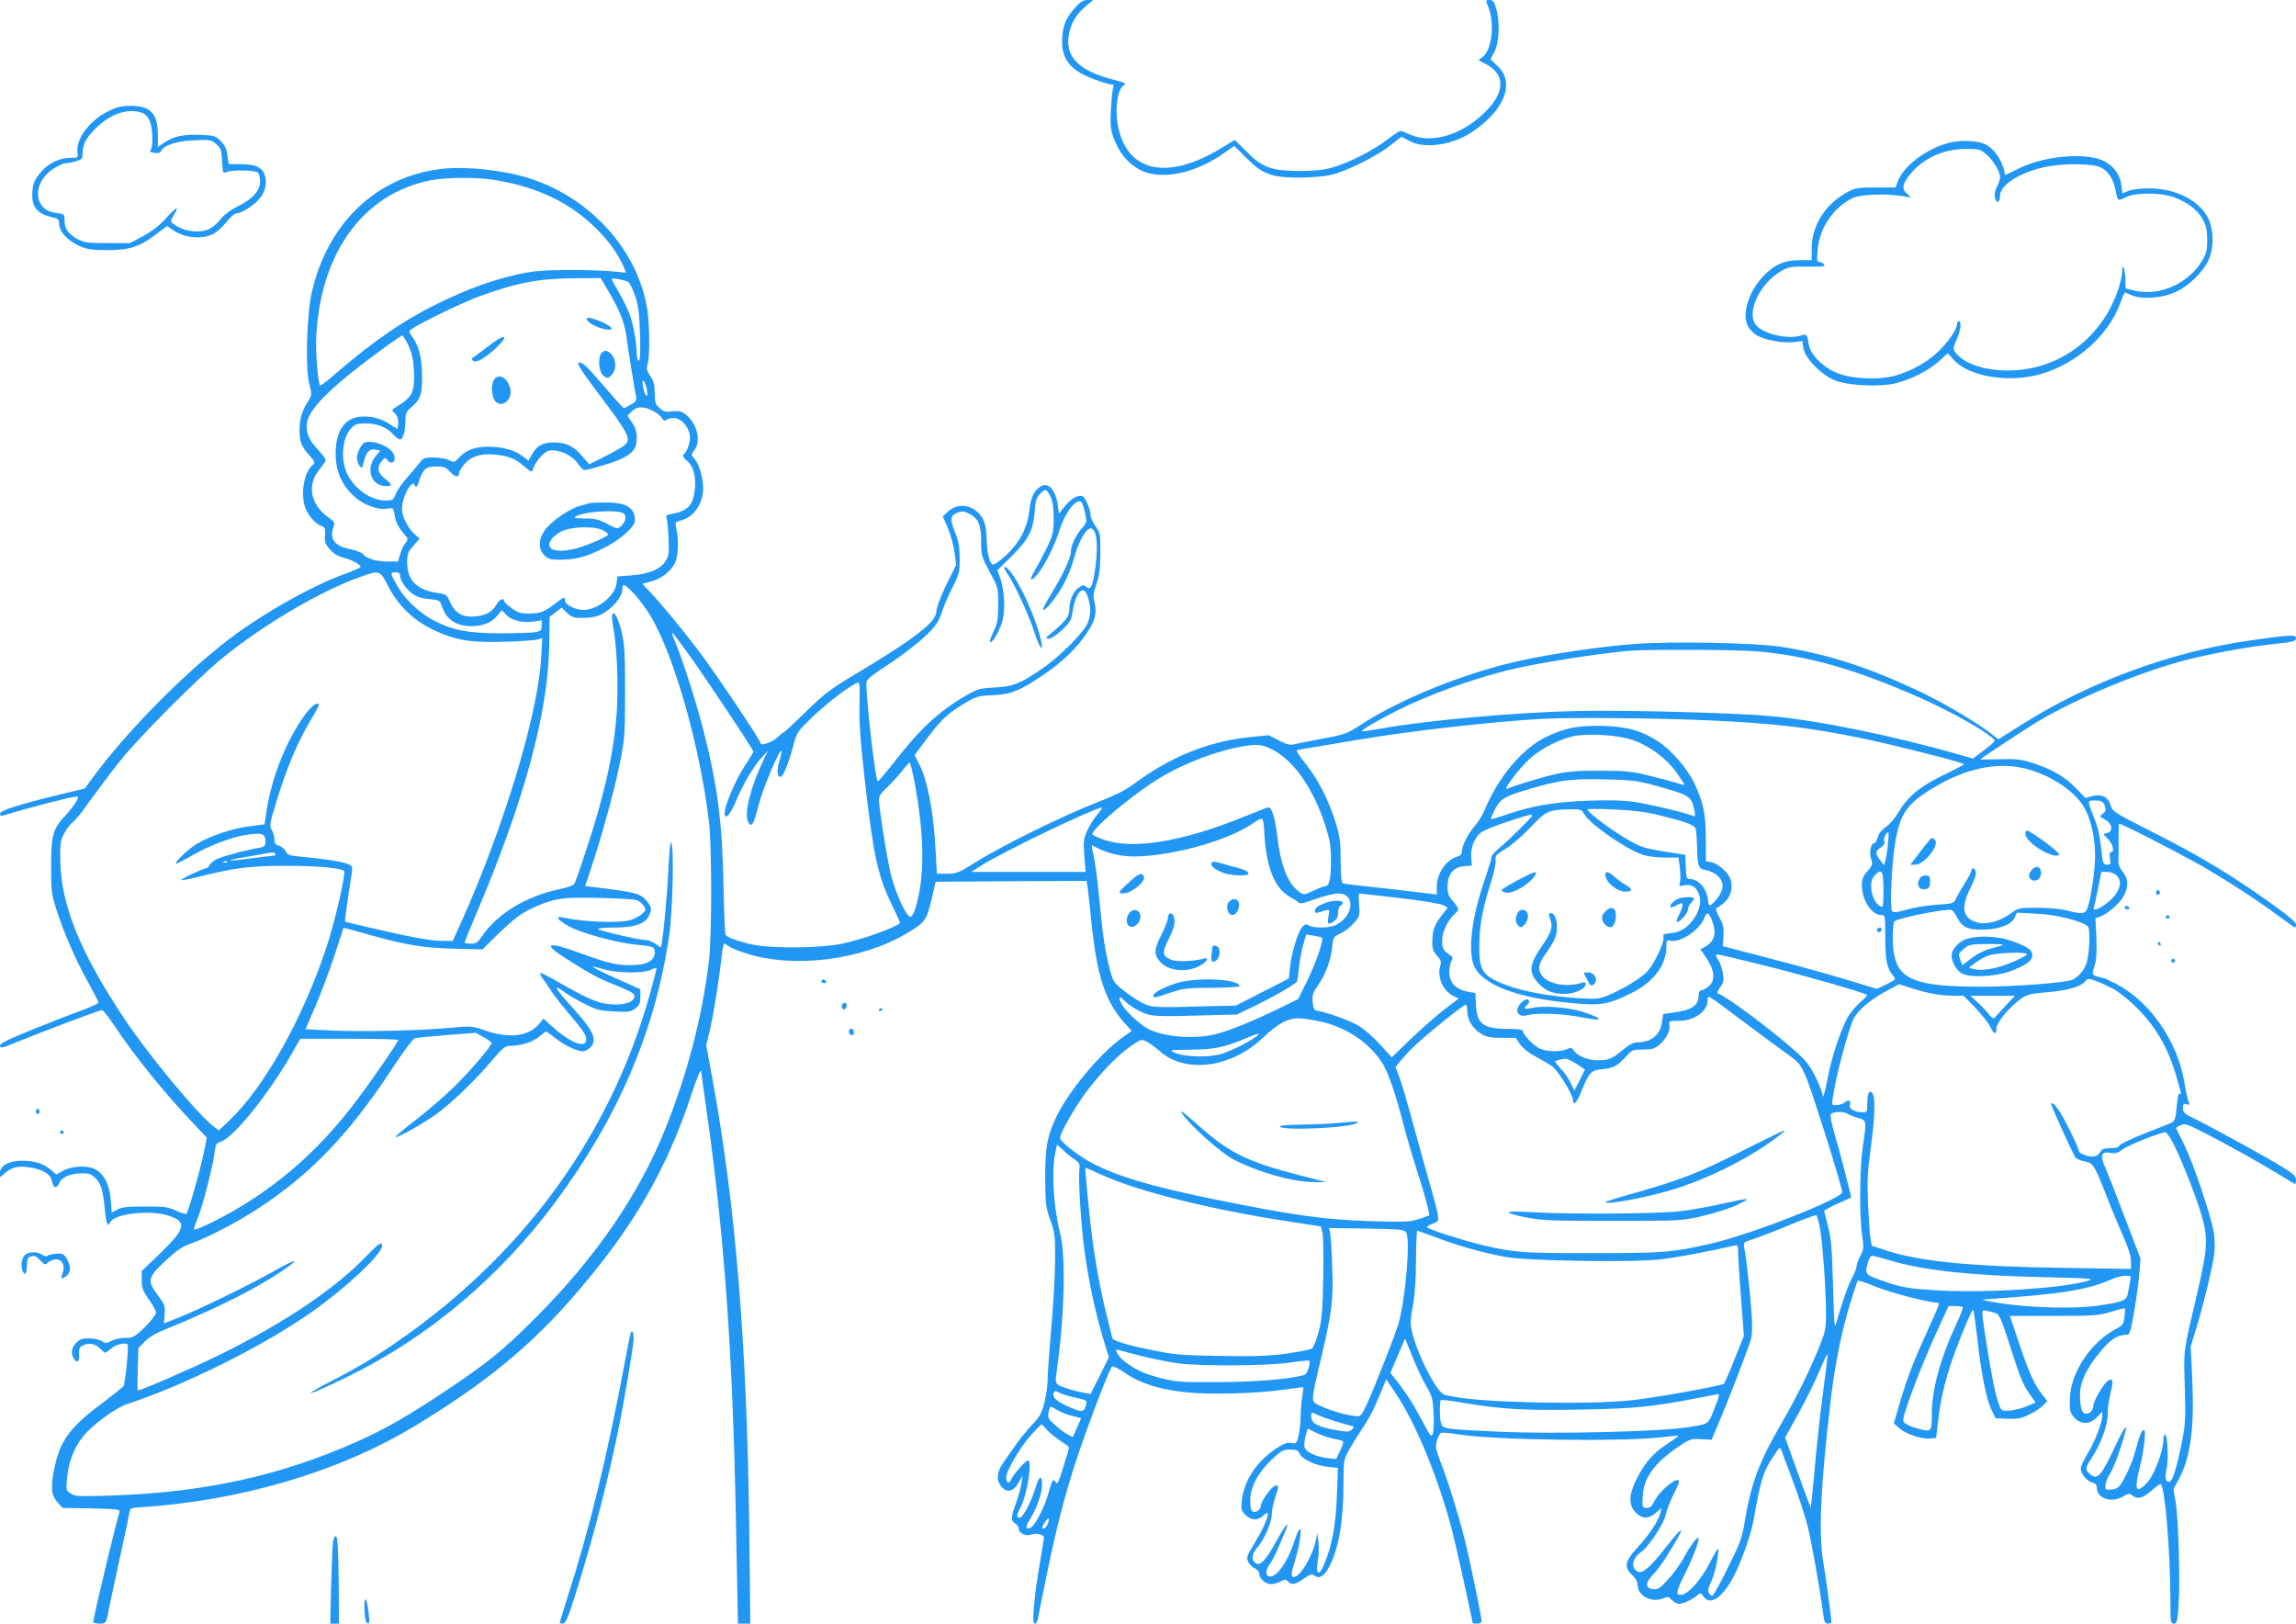 <?xml version="1.0" standalone="no"?>
<!DOCTYPE svg PUBLIC "-//W3C//DTD SVG 20010904//EN"
 "http://www.w3.org/TR/2001/REC-SVG-20010904/DTD/svg10.dtd">
<svg version="1.0" xmlns="http://www.w3.org/2000/svg"
 width="1280pt" height="905pt" viewBox="0 0 1280 905"
 preserveAspectRatio="xMidYMid meet">
<g transform="translate(0,905) scale(0.1,-0.1)"
fill="#2196f3" stroke="none">
<path d="M5997 9011 c-49 -54 -68 -94 -74 -156 -13 -124 35 -193 169 -244 44
-17 89 -31 100 -31 17 0 19 -4 13 -22 -4 -13 -9 -68 -12 -123 -4 -86 -2 -108
17 -158 30 -79 75 -134 138 -170 118 -66 313 -28 485 96 l48 34 67 -67 c90
-91 141 -110 295 -110 64 0 140 7 177 15 87 21 250 101 329 163 l64 50 45 -24
c86 -46 240 -23 351 52 181 122 238 273 140 366 l-40 38 23 42 c26 52 31 166
9 241 -11 39 -18 47 -37 47 -22 0 -23 -1 -8 -35 38 -92 22 -243 -30 -282 l-24
-18 47 -25 c97 -53 101 -144 10 -244 -129 -142 -312 -203 -438 -146 -24 11
-48 20 -55 20 -6 -1 -40 -23 -76 -51 -78 -60 -220 -131 -310 -155 -45 -12
-101 -17 -180 -17 -153 1 -202 19 -291 108 l-65 65 -83 -50 c-303 -182 -528
-125 -571 144 -14 87 1 184 31 207 21 15 19 16 -47 33 -201 50 -281 132 -254
259 13 63 40 107 93 152 l41 35 -31 0 c-23 0 -40 -10 -66 -39z"/>
<path d="M602 8429 c-104 -51 -181 -156 -170 -230 4 -28 4 -29 -41 -29 -60 -1
-118 -28 -159 -75 -42 -47 -52 -74 -52 -134 0 -72 33 -106 123 -125 22 -5 27
-12 27 -36 0 -41 48 -92 112 -121 44 -19 71 -23 153 -23 124 -1 182 18 271 85
l65 49 37 -25 c69 -46 174 -51 234 -11 15 10 43 37 63 62 20 24 43 44 51 44
26 0 88 37 122 73 38 39 52 87 40 134 -13 49 -48 67 -132 68 l-71 0 -7 49 c-5
36 -15 58 -38 80 -28 29 -36 31 -113 34 -94 4 -148 -7 -201 -43 l-36 -24 0 65
c0 122 -40 164 -153 164 -51 0 -76 -6 -125 -31z m193 -9 c15 -6 32 -24 40 -45
17 -40 20 -146 4 -162 -7 -7 -1 -12 21 -15 21 -3 34 0 37 9 13 32 86 57 184
61 90 4 97 3 124 -21 26 -22 30 -32 33 -96 4 -65 6 -70 22 -61 27 14 163 13
178 -2 7 -7 12 -29 12 -50 0 -51 -43 -99 -126 -139 -37 -18 -75 -46 -90 -66
-14 -19 -40 -43 -58 -54 -53 -33 -151 -22 -209 23 -18 13 -18 15 3 51 32 53
15 46 -46 -21 -35 -39 -78 -72 -126 -98 l-73 -39 -125 0 c-110 0 -130 3 -167
22 -53 29 -73 58 -73 104 0 36 -1 36 -47 42 -127 14 -137 166 -16 246 26 17
56 31 67 31 12 0 38 5 59 11 29 8 37 15 37 33 0 62 15 92 74 151 82 82 183
115 261 85z"/>
<path d="M10890 8259 c-123 -21 -269 -122 -306 -212 l-17 -42 -111 0 c-104 0
-114 -2 -164 -30 -118 -65 -192 -185 -192 -310 l0 -65 -67 0 c-84 0 -136 -23
-197 -83 -85 -86 -128 -216 -92 -284 8 -17 30 -40 48 -51 44 -27 147 -46 207
-39 l49 6 6 -41 c10 -58 109 -157 186 -182 79 -27 248 -33 330 -12 88 23 183
71 241 124 l48 43 31 -35 c85 -96 312 -133 491 -80 200 59 375 217 440 396 12
32 23 58 24 58 1 0 20 -7 41 -16 59 -25 173 -15 247 20 70 34 146 107 177 172
34 69 33 173 -1 240 -51 99 -181 164 -330 164 -46 0 -94 -6 -113 -14 l-34 -14
-6 49 c-9 68 -59 123 -129 144 -112 33 -314 9 -440 -53 l-78 -38 -6 25 c-14
62 -57 122 -103 146 -36 18 -117 25 -180 14z m185 -71 c39 -33 75 -95 75 -126
0 -11 -7 -33 -15 -48 -16 -31 -19 -53 -9 -78 9 -23 24 -9 24 23 0 57 101 125
237 157 100 25 277 25 326 0 42 -21 71 -67 82 -131 11 -56 12 -57 55 -35 55
28 198 28 271 0 75 -28 127 -67 157 -119 21 -37 26 -58 27 -115 0 -59 -4 -78
-27 -117 -76 -129 -239 -202 -377 -169 l-51 12 -1 46 c-1 61 -17 105 -18 49
-1 -21 -10 -66 -22 -100 -82 -245 -286 -416 -534 -447 -147 -18 -290 13 -357
77 -33 32 -34 38 -8 94 21 47 26 99 10 99 -5 0 -10 -8 -10 -18 0 -29 -52 -103
-113 -160 -66 -61 -175 -117 -262 -133 -98 -18 -230 -7 -303 26 -76 34 -139
100 -148 154 -10 61 -9 61 -50 49 -78 -21 -216 15 -249 66 -47 72 28 226 143
294 43 25 55 27 150 26 85 -1 100 1 91 12 -6 8 -18 14 -27 14 -12 0 -14 11 -9
66 9 120 88 238 195 290 41 21 184 26 277 11 l50 -8 -22 20 c-31 26 -29 52 10
102 72 94 188 148 314 149 78 0 84 -2 118 -32z"/>
<path d="M2465 8109 c-363 -41 -636 -298 -726 -685 -29 -126 -38 -423 -15
-512 16 -62 15 -63 -7 -100 -34 -53 -47 -98 -47 -158 0 -66 10 -93 55 -142 31
-35 33 -41 19 -53 -54 -45 -73 -183 -34 -258 20 -39 57 -76 88 -85 13 -5 16
-15 14 -50 -3 -37 1 -48 27 -78 21 -24 46 -39 77 -47 47 -12 94 -37 94 -51 0
-4 -39 -21 -87 -39 -169 -60 -418 -198 -609 -336 -260 -190 -602 -533 -801
-805 l-40 -55 -154 -37 c-224 -55 -319 -86 -319 -104 0 -11 6 -13 21 -9 109
35 379 105 404 105 14 0 14 -3 -2 -31 -10 -17 -35 -50 -57 -73 -71 -76 -81
-111 -81 -281 0 -137 2 -158 28 -240 41 -130 108 -284 177 -408 33 -60 60
-112 60 -116 0 -4 -46 -25 -103 -46 -56 -20 -180 -69 -274 -107 -133 -54 -173
-74 -173 -88 0 -15 14 -12 103 25 137 56 452 175 466 175 6 0 38 -42 72 -92
112 -168 278 -373 438 -541 l74 -78 -13 -67 c-17 -90 -89 -345 -100 -356 -5
-5 -29 2 -57 15 -43 21 -62 24 -173 24 -99 0 -132 -4 -156 -17 l-31 -17 -5 68
c-6 85 -38 148 -88 174 -44 23 -135 18 -183 -11 l-33 -19 -34 29 c-42 34 -87
48 -160 48 -70 0 -120 -28 -120 -66 l0 -26 30 25 c39 34 77 40 147 28 69 -13
106 -38 113 -76 7 -38 27 -43 40 -10 12 33 64 55 128 55 40 0 53 -5 76 -29 30
-31 41 -68 51 -179 7 -71 17 -96 28 -67 19 48 211 73 319 41 113 -33 106 -72
-38 -211 l-104 -100 0 -51 c0 -43 6 -59 40 -107 22 -30 40 -64 40 -74 0 -10
-28 -46 -62 -80 -59 -56 -66 -61 -108 -60 -25 0 -60 -7 -78 -17 -29 -15 -35
-15 -54 -1 -13 8 -43 15 -71 15 -38 0 -53 -5 -72 -25 -28 -27 -32 -62 -11 -91
19 -25 31 -11 27 31 -2 25 3 36 18 44 33 18 70 13 97 -14 14 -14 27 -25 31
-25 3 0 18 11 35 25 26 22 76 33 89 21 8 -9 -13 -221 -23 -233 -6 -7 -61 -51
-122 -97 -174 -130 -230 -206 -261 -351 -24 -112 -20 -159 14 -197 l29 -33
162 -3 c144 -3 160 -5 156 -20 -26 -88 -146 -589 -146 -612 0 -5 15 -10 34
-10 38 0 38 -1 56 95 6 33 34 159 60 280 27 121 50 231 52 245 3 22 9 25 43
27 569 35 1121 197 1545 453 390 235 651 449 897 735 326 377 512 699 653
1130 30 92 50 135 50 108 0 -6 13 -102 29 -214 97 -675 145 -1334 163 -2251
l12 -608 35 0 34 0 -6 538 c-13 1013 -75 1782 -203 2487 l-37 200 22 90 c19
82 50 273 66 418 3 31 9 57 13 57 4 0 16 -7 27 -16 11 -8 55 -26 98 -39 268
-85 646 -36 898 116 96 57 105 71 132 184 l23 100 421 3 421 2 6 -42 c3 -24
13 -110 21 -192 31 -298 76 -435 183 -557 l41 -45 -61 -44 c-122 -90 -293
-297 -360 -437 -51 -109 -62 -170 -61 -348 1 -137 4 -157 28 -225 26 -70 28
-85 27 -230 -1 -85 -10 -257 -22 -383 -11 -125 -20 -253 -20 -285 0 -32 -9
-88 -19 -126 -15 -56 -28 -78 -69 -120 -27 -28 -69 -80 -93 -115 -24 -35 -54
-78 -67 -96 -34 -48 -39 -94 -12 -128 32 -40 68 -34 98 18 l23 40 -7 -45 c-3
-25 -17 -74 -30 -109 -29 -77 -30 -97 -4 -113 11 -7 20 -21 20 -31 0 -25 44
-43 73 -30 22 10 67 -1 67 -17 0 -3 -11 -74 -25 -156 -31 -183 -43 -324 -27
-324 7 0 14 10 17 23 2 12 23 112 45 222 68 337 126 548 219 808 69 192 139
369 151 380 4 5 37 -12 74 -37 86 -59 194 -92 343 -107 137 -14 399 -6 548 16
54 8 100 13 101 12 1 -1 -2 -24 -6 -52 -5 -27 -9 -78 -9 -113 -1 -35 -6 -83
-12 -107 -10 -41 -13 -44 -40 -38 -21 4 -41 -3 -78 -27 -113 -72 -186 -181
-198 -294 -5 -49 -3 -57 20 -80 31 -31 70 -33 98 -5 11 11 23 18 26 15 9 -8
-22 -83 -60 -145 -59 -99 -60 -101 -48 -127 6 -13 22 -29 36 -36 14 -6 25 -19
25 -30 0 -26 36 -58 65 -58 15 0 39 7 54 15 26 13 30 13 41 0 19 -22 43 -18
89 16 33 23 46 28 56 19 29 -24 58 -7 87 50 53 105 78 255 78 469 0 121 1 126
31 180 18 31 49 81 69 111 46 69 65 105 106 204 l32 78 50 -74 c117 -173 246
-489 322 -787 18 -70 110 -487 110 -498 0 -2 11 -3 25 -3 14 0 25 6 25 13 0
24 -67 348 -94 454 -37 147 -92 323 -132 426 -31 81 -33 93 -23 128 7 21 17
40 24 43 7 2 52 -2 101 -10 208 -32 926 -41 1138 -14 44 5 81 9 82 7 2 -2 -25
-22 -61 -45 -79 -52 -126 -106 -171 -196 -45 -90 -46 -145 -5 -187 37 -36 70
-37 112 -2 l32 28 -7 -30 c-11 -44 -63 -121 -128 -192 -70 -75 -76 -109 -28
-153 20 -19 30 -38 30 -57 0 -58 79 -98 140 -73 28 12 33 11 51 -9 11 -11 29
-21 40 -21 23 0 75 25 102 48 16 14 19 14 33 -6 35 -51 96 -16 158 90 43 74
105 243 121 330 39 221 53 267 97 338 24 38 46 69 49 70 4 0 9 -8 12 -18 3 -9
30 -83 61 -164 31 -82 67 -192 81 -245 22 -84 69 -346 90 -506 5 -38 10 -47
26 -47 10 0 19 4 19 8 0 23 -32 259 -45 332 -28 157 -15 434 41 905 26 218 66
411 121 580 14 44 27 83 29 86 2 4 45 -10 96 -31 82 -34 296 -90 342 -90 9 0
16 -4 16 -8 0 -5 -36 -88 -80 -185 -73 -160 -106 -251 -155 -422 l-17 -59 33
-29 c39 -32 124 -60 171 -55 l32 3 12 105 c19 164 64 318 160 542 16 38 31 68
34 68 3 0 13 -71 23 -157 21 -195 51 -344 80 -403 l22 -45 67 -3 c57 -2 76 1
122 24 30 15 65 38 77 51 l23 23 -22 28 c-50 62 -78 124 -131 281 l-56 166
245 0 c228 0 250 2 319 23 40 13 75 21 77 19 2 -2 1 -24 -2 -48 -6 -41 -11
-48 -50 -68 -137 -73 -247 -237 -254 -377 -4 -75 0 -91 26 -118 38 -38 87 -36
125 5 l29 31 0 -26 c0 -37 -44 -148 -85 -214 -19 -32 -35 -67 -35 -78 0 -29
34 -70 65 -78 18 -5 25 -13 25 -31 0 -58 83 -84 147 -46 27 17 34 18 50 6 30
-24 58 -17 107 26 26 23 49 39 52 37 25 -26 53 -372 54 -660 0 -109 1 -118 19
-118 17 0 20 11 26 96 10 127 0 479 -15 577 l-13 78 32 58 c63 119 85 285 73
546 l-9 190 29 95 c42 135 96 360 103 427 4 32 2 86 -5 122 -17 95 -115 384
-163 480 -23 47 -43 88 -45 91 -1 4 9 12 24 18 23 11 36 7 127 -39 126 -64
326 -176 430 -240 43 -27 80 -49 83 -49 2 0 4 11 4 24 0 19 -15 34 -74 70 -85
53 -404 228 -495 272 -53 25 -61 33 -61 57 0 24 3 27 20 22 18 -6 19 -4 10 17
-5 13 -16 61 -23 108 -38 226 -190 446 -378 545 -37 19 -72 35 -77 35 -6 0
-22 4 -36 9 -24 10 -24 10 -9 58 11 35 13 77 10 156 l-5 108 33 13 c45 19 110
79 129 120 23 49 20 90 -9 125 -15 17 -25 41 -25 58 1 26 1 57 1 168 0 21 1
41 3 43 6 6 314 -152 457 -233 148 -85 311 -191 437 -284 45 -34 84 -61 87
-61 3 0 5 8 5 18 0 10 -44 49 -113 98 -244 176 -418 281 -712 429 -184 93
-200 104 -207 133 -13 48 -50 68 -101 55 l-41 -11 -56 58 c-61 63 -137 106
-248 140 -59 18 -90 21 -177 18 -58 -1 -105 -2 -105 -1 0 4 246 166 322 212
208 124 546 266 798 335 144 39 370 81 515 96 118 13 125 15 125 35 0 19 -45
16 -270 -17 -436 -64 -892 -233 -1267 -472 l-123 -77 -37 30 c-71 56 -248 162
-373 223 -300 145 -539 223 -810 264 -143 21 -590 30 -800 15 -178 -12 -473
-55 -656 -96 -305 -69 -660 -212 -881 -357 -73 -48 -86 -52 -208 -75 -71 -13
-143 -27 -160 -32 -23 -5 -42 -1 -86 22 l-56 29 -109 -11 c-232 -25 -438 -109
-646 -263 -49 -36 -107 -64 -210 -104 -175 -67 -527 -240 -667 -329 -96 -60
-107 -65 -161 -65 l-57 0 -7 128 c-11 215 -44 390 -92 484 l-25 49 66 89 c79
106 119 144 213 200 66 39 77 42 157 45 103 5 152 25 287 117 104 71 182 147
238 231 46 68 56 111 42 169 -9 35 -7 52 10 102 17 48 22 85 22 172 1 105 0
113 -26 150 -16 22 -28 50 -28 62 0 32 -29 100 -46 106 -24 9 -60 -11 -96 -54
l-35 -43 -6 48 c-12 87 -55 131 -98 102 -37 -26 -51 -57 -60 -130 -12 -101
-54 -181 -130 -252 -34 -31 -66 -54 -73 -52 -19 6 -35 69 -35 140 -1 37 -7 82
-15 100 -35 86 -134 115 -198 58 l-32 -29 28 -65 c15 -36 32 -96 37 -134 l10
-70 -56 -114 c-32 -66 -55 -128 -55 -147 0 -59 -118 -151 -465 -358 -128 -77
-164 -105 -263 -202 -63 -61 -117 -112 -120 -112 -3 0 -20 -13 -37 -29 -30
-29 -95 -51 -95 -33 0 16 -251 390 -342 510 -93 123 -201 254 -270 328 l-47
50 48 13 c57 14 112 57 135 105 17 37 21 128 7 188 -9 37 -8 38 28 48 69 18
121 94 121 177 0 57 -21 133 -45 161 -23 27 -23 28 -4 52 38 50 17 145 -44
196 -27 22 -38 25 -77 21 -38 -5 -50 -2 -72 18 -25 21 -28 31 -28 83 0 46 -5
67 -24 95 -21 31 -23 41 -15 69 12 43 11 204 -1 293 -48 331 -309 627 -653
739 -143 47 -354 70 -492 55z m278 -60 c245 -37 434 -126 583 -275 67 -66 123
-145 149 -207 l15 -37 -72 7 c-40 5 -152 8 -248 8 -145 -1 -193 -5 -278 -23
-148 -33 -286 -83 -447 -162 -203 -99 -372 -217 -599 -414 -31 -27 -59 -47
-61 -44 -14 13 -27 194 -21 288 28 460 266 781 636 855 81 16 249 18 343 4z
m648 -620 c65 -112 90 -175 101 -252 10 -77 45 -295 54 -337 4 -20 -1 -29 -28
-45 -18 -10 -36 -19 -40 -20 -3 0 -49 50 -100 110 -111 129 -131 148 -152 143
-12 -2 15 -45 100 -158 189 -251 199 -271 147 -308 -16 -11 -64 -38 -108 -60
l-80 -40 -38 44 c-50 58 -89 77 -157 78 -64 0 -98 -18 -125 -68 l-19 -34 -32
25 c-45 34 -114 53 -191 53 -75 0 -124 -18 -163 -60 -27 -29 -29 -29 -56 -15
-16 8 -55 15 -86 15 -51 0 -59 -3 -80 -31 -13 -17 -44 -54 -69 -82 -26 -29
-54 -69 -62 -89 -15 -35 -19 -38 -57 -38 -79 0 -168 60 -211 142 -42 81 -33
206 19 261 22 23 34 27 79 27 65 0 119 -21 155 -61 15 -16 32 -29 38 -29 16 0
30 46 30 101 0 44 4 54 30 76 54 45 65 77 63 183 -2 100 -17 159 -54 212 -21
29 -21 32 -5 43 40 30 279 146 367 179 213 79 342 104 541 105 l147 1 42 -71z
m110 50 c9 -4 26 -39 39 -76 19 -55 24 -95 28 -215 3 -104 1 -148 -7 -148 -6
0 -11 16 -11 36 0 60 -21 176 -42 228 -10 27 -37 80 -58 117 -22 37 -40 70
-40 74 0 7 69 -4 91 -16z m-1223 -356 c20 -46 27 -77 30 -148 4 -107 -10 -138
-83 -183 -44 -27 -44 -28 -25 -45 13 -11 20 -29 20 -52 0 -19 -2 -35 -5 -35
-2 0 -21 11 -41 25 -49 33 -108 48 -168 42 -93 -9 -142 -95 -134 -233 6 -86
41 -157 107 -215 50 -45 134 -74 181 -64 33 7 34 5 44 -56 4 -20 21 -53 40
-75 34 -39 34 -40 15 -63 -10 -12 -23 -40 -29 -62 l-11 -39 -60 0 c-62 0 -121
18 -135 42 -5 7 -36 19 -68 26 -92 18 -122 58 -96 126 8 23 5 28 -34 56 -92
66 -114 172 -53 252 18 24 36 49 41 56 5 9 -8 30 -38 62 -52 56 -66 85 -66
140 0 84 137 219 460 452 36 26 69 47 73 48 4 0 20 -26 35 -57z m1329 -249 c8
-52 -12 -33 -22 21 -5 29 -4 37 5 29 6 -6 13 -28 17 -50z m33 -114 c22 -11 44
-30 51 -41 8 -15 14 -18 22 -10 6 6 25 11 43 11 39 0 80 -43 90 -94 6 -34 -16
-99 -38 -112 -5 -4 5 -18 22 -33 37 -31 52 -88 43 -166 -9 -81 -41 -114 -126
-129 -31 -6 -37 -10 -31 -24 4 -9 9 -60 11 -112 4 -83 2 -99 -17 -128 -28 -45
-91 -71 -188 -79 l-80 -6 -5 -40 c-9 -69 -106 -146 -184 -147 -44 0 -103 29
-103 52 0 24 -3 23 -57 -18 -60 -46 -82 -54 -147 -54 -43 0 -61 6 -94 30 -23
17 -42 35 -42 40 0 21 -26 9 -42 -19 -23 -42 -59 -62 -120 -67 -68 -7 -111 18
-139 80 -17 40 -22 44 -65 50 -118 16 -174 70 -174 170 0 50 4 60 35 94 l34
39 -31 29 c-37 35 -68 98 -67 139 0 39 22 101 45 126 16 18 19 18 27 3 8 -14
12 -9 24 27 22 66 38 79 96 79 42 0 53 -4 78 -31 28 -30 49 -32 49 -4 0 8 14
30 31 50 38 43 93 59 171 51 72 -7 114 -24 160 -65 43 -37 44 -37 52 -8 3 12
21 39 39 60 27 29 42 37 68 37 51 -1 115 -34 141 -74 13 -20 29 -36 36 -36 22
0 149 38 196 58 72 32 96 62 96 119 0 36 -7 59 -26 87 l-26 38 23 24 c28 30
66 31 119 4z m2216 -477 c13 -28 18 -61 18 -123 0 -77 -4 -92 -36 -160 -20
-41 -51 -99 -68 -127 -17 -29 -27 -53 -22 -53 32 0 118 147 157 270 23 73 60
136 91 157 31 20 38 12 54 -61 10 -46 9 -50 -20 -82 -34 -40 -60 -95 -60 -130
0 -33 -46 -132 -109 -233 -28 -46 -49 -86 -45 -90 10 -10 78 75 116 147 20 37
46 103 58 147 21 83 65 160 90 160 39 0 46 -121 18 -272 -12 -62 -23 -74 -46
-51 -9 9 -18 7 -39 -8 -32 -24 -52 -72 -52 -125 -1 -37 -20 -61 -106 -133 -28
-24 -28 -25 -8 -26 12 0 43 20 73 48 45 42 52 53 60 104 16 104 58 151 81 91
23 -60 22 -117 -1 -164 -29 -56 -165 -190 -257 -251 -120 -81 -157 -95 -259
-100 -84 -5 -96 -8 -162 -47 -149 -87 -254 -184 -401 -374 -46 -59 -86 -105
-88 -103 -13 13 -63 446 -63 546 0 23 17 37 128 110 70 46 159 115 199 153 63
60 75 79 94 136 12 36 39 99 60 139 36 69 39 79 39 158 0 67 -5 97 -27 150
-29 74 -26 92 21 109 20 7 35 5 60 -9 51 -27 66 -62 66 -155 0 -77 2 -84 47
-168 47 -87 48 -89 48 -183 0 -82 -4 -103 -27 -152 -15 -32 -23 -58 -18 -58
15 0 47 53 65 108 21 63 16 180 -9 250 l-16 43 78 77 c95 93 123 148 130 249
4 58 9 78 28 98 31 33 38 32 60 -12z m-3692 -500 c56 -108 138 -188 246 -241
123 -60 215 -76 409 -69 86 3 167 8 180 13 l24 7 -6 -109 c-18 -315 -204 -932
-441 -1464 l-52 -115 -74 1 c-50 1 -150 19 -299 53 -124 28 -226 52 -227 54
-3 2 14 126 35 256 8 53 8 53 -23 66 -32 13 -136 29 -262 40 -63 6 -73 10 -82
31 -6 13 -23 26 -37 30 -20 5 -25 12 -25 35 0 17 -7 40 -15 53 -14 21 -12 33
25 155 63 206 124 347 208 484 19 31 32 60 29 63 -11 11 -46 -17 -79 -63 -102
-142 -183 -345 -212 -532 l-11 -76 -93 -12 c-93 -13 -209 -52 -287 -98 -41
-24 -122 -101 -114 -109 2 -2 42 18 89 45 104 60 233 108 320 118 74 10 90 2
90 -40 0 -25 -5 -29 -37 -35 -66 -11 -188 -43 -226 -59 -20 -8 -41 -24 -47
-35 -6 -11 -15 -20 -21 -20 -16 0 -143 -60 -137 -65 2 -3 39 4 81 14 205 53
305 66 507 65 172 0 301 -12 318 -29 12 -11 -52 -287 -98 -425 -130 -393 -346
-780 -539 -963 l-61 -58 -28 21 c-95 73 -376 414 -511 620 -239 363 -341 620
-345 865 -1 104 1 113 27 158 16 27 35 51 43 54 8 3 51 56 95 119 45 62 120
162 167 221 106 133 431 460 572 575 233 189 545 373 770 453 106 38 109 37
154 -52z m66 62 c0 -28 29 -73 65 -101 26 -20 52 -29 96 -33 60 -6 61 -7 74
-44 25 -72 79 -107 164 -107 64 0 109 18 143 58 l26 31 23 -25 c30 -32 90 -47
150 -39 l49 7 0 -30 c0 -26 -4 -30 -37 -36 -21 -3 -108 -6 -194 -6 -176 0
-263 16 -366 69 -76 38 -159 114 -200 182 -48 81 -50 89 -19 89 17 0 26 -5 26
-15z m1307 -107 c27 -29 68 -85 91 -123 131 -222 272 -717 324 -1140 17 -144
17 -642 0 -785 -39 -316 -120 -625 -244 -935 -147 -364 -385 -712 -718 -1046
-184 -185 -266 -251 -503 -410 -215 -143 -333 -211 -493 -283 -427 -191 -853
-285 -1371 -302 -183 -6 -204 -5 -229 11 -26 17 -26 19 -20 86 8 89 38 167 87
230 52 65 184 163 251 184 317 104 752 320 1020 508 197 138 398 326 398 373
0 26 -18 15 -87 -57 -174 -182 -458 -373 -813 -548 -150 -74 -441 -201 -462
-201 -2 0 -2 53 0 117 l3 118 36 37 c24 25 63 48 117 69 134 53 344 149 460
212 123 66 256 153 256 167 0 5 -48 -18 -107 -52 -131 -75 -417 -214 -534
-261 l-85 -34 4 51 c3 47 0 55 -37 105 -62 82 -58 100 39 191 64 60 93 80 146
99 94 34 252 116 369 192 295 192 510 416 747 776 70 107 121 174 133 177 11
2 91 10 179 17 l159 12 43 -24 c24 -13 44 -28 44 -33 0 -17 -114 -151 -206
-242 -51 -50 -147 -133 -213 -184 -66 -51 -119 -95 -116 -98 7 -7 154 75 225
126 83 59 223 194 312 300 57 68 74 82 98 82 60 0 132 22 165 51 18 16 36 29
40 29 3 0 26 -16 49 -35 48 -39 120 -74 154 -75 12 0 31 9 42 20 42 42 21 91
-91 215 -111 123 -124 149 -44 89 17 -12 64 -39 105 -60 67 -34 85 -38 165
-42 81 -4 93 -2 118 18 22 17 27 30 27 64 l0 42 -130 58 c-72 32 -132 62 -135
66 -3 4 23 -1 56 -11 77 -24 226 -26 269 -4 17 9 30 12 30 7 0 -5 -15 -64 -34
-133 -232 -841 -768 -1545 -1551 -2040 -55 -34 -161 -94 -235 -131 -74 -38
-121 -66 -105 -63 17 4 111 46 210 95 443 217 839 550 1150 968 349 469 558
956 635 1484 21 140 29 511 11 522 -5 3 -11 -67 -15 -157 -6 -140 -33 -415
-42 -426 -2 -2 -15 6 -30 18 -15 11 -38 21 -52 21 -36 0 -255 50 -267 61 -5 5
30 9 90 9 112 0 173 21 193 66 17 35 15 47 -10 79 -35 45 -61 52 -305 81 l-41
5 29 87 c57 167 129 426 161 581 31 151 32 164 33 411 0 211 -3 268 -18 331
-30 128 -71 155 -48 31 20 -104 29 -309 20 -460 -13 -219 -66 -464 -170 -777
-32 -99 -63 -186 -68 -193 -4 -7 -41 -20 -81 -28 -186 -39 -345 -135 -432
-261 -25 -37 -34 -43 -63 -43 -19 0 -35 3 -35 6 0 4 29 75 64 158 267 627 402
1120 408 1500 l2 158 34 26 33 25 30 -29 c27 -26 37 -29 92 -28 39 0 75 7 97
18 67 35 120 99 120 146 0 31 13 25 67 -32z m292 -321 c86 -117 371 -545 371
-556 0 -4 -23 -43 -51 -85 -47 -71 -109 -216 -109 -258 0 -42 30 -12 60 60 41
98 98 196 144 247 l37 40 -24 -50 c-73 -152 -110 -302 -86 -347 18 -34 31 -14
56 87 21 88 119 322 130 311 2 -2 -3 -28 -12 -58 -15 -54 -13 -88 7 -88 13 0
43 71 69 168 22 83 23 83 114 171 81 77 203 169 246 186 12 4 13 -16 11 -122
-3 -95 4 -198 27 -403 50 -437 73 -547 151 -709 28 -57 49 -105 48 -106 -34
-29 -213 -92 -327 -116 -120 -24 -385 -27 -496 -4 -80 17 -140 39 -150 55 -4
6 -8 117 -11 248 -6 370 -32 573 -110 882 -42 164 -112 385 -163 510 -27 65
-24 63 68 -63z m5971 2 c288 -26 543 -99 910 -261 187 -83 410 -212 410 -238
0 -4 -27 -28 -61 -53 l-60 -45 -67 19 c-371 107 -801 195 -1067 218 -207 18
-806 34 -1073 28 -334 -7 -848 -53 -1091 -98 -58 -10 -106 -17 -108 -15 -6 6
98 67 195 115 174 87 404 171 617 225 151 38 511 95 685 109 109 8 605 6 710
-4z m-280 -384 c374 -17 561 -39 860 -100 182 -38 570 -136 569 -145 0 -3 -53
-31 -118 -62 -132 -65 -199 -121 -249 -209 -17 -29 -48 -65 -69 -79 -23 -16
-40 -37 -45 -58 -5 -17 -13 -32 -19 -32 -19 0 -30 -51 -18 -87 10 -31 8 -36
-20 -69 -25 -28 -31 -44 -31 -80 0 -81 54 -164 106 -164 24 0 24 0 24 -125 0
-128 10 -177 47 -217 14 -16 11 -19 -39 -44 l-54 -26 -173 52 c-95 29 -288 83
-430 119 l-256 67 3 57 c3 47 -1 65 -23 104 -16 29 -22 49 -15 51 6 2 24 15
40 29 37 30 52 81 39 128 -11 39 -67 90 -110 99 l-29 6 0 123 c0 141 -14 206
-66 315 -40 82 -129 184 -204 232 -92 59 -179 82 -315 84 -138 1 -197 -11
-304 -61 -131 -62 -266 -221 -342 -403 -12 -30 -38 -72 -57 -94 -38 -42 -71
-109 -72 -142 0 -14 -8 -24 -23 -28 -63 -15 -117 -94 -117 -169 l0 -43 -100
12 c-55 7 -168 20 -252 29 -84 9 -160 18 -168 20 -12 4 -15 27 -16 127 0 105
-4 136 -28 213 -36 119 -97 239 -162 321 -48 60 -62 84 -50 84 2 0 149 25 327
55 294 50 761 103 1034 118 173 9 620 5 925 -8z m-418 -110 c92 -31 187 -101
243 -179 25 -35 45 -66 45 -69 0 -4 -17 0 -37 7 -21 7 -90 26 -153 41 -101 25
-135 29 -275 29 -120 1 -181 -4 -245 -17 -70 -15 -223 -61 -279 -84 -25 -10
67 113 124 165 71 65 184 120 267 132 95 12 233 1 310 -25z m-2017 -49 c122
-56 237 -219 304 -429 26 -82 31 -113 31 -198 0 -99 -9 -139 -33 -139 -7 0
-36 -11 -65 -25 -52 -24 -54 -24 -78 -7 -65 46 -105 149 -124 317 -11 93 -30
155 -48 155 -5 0 -64 -23 -133 -51 -344 -140 -620 -186 -781 -131 -38 13 -68
28 -68 32 0 33 217 215 365 307 138 86 323 157 474 183 78 13 104 11 156 -14z
m-1986 -188 c57 -311 57 -539 0 -715 -6 -18 -17 -33 -24 -33 -25 0 -94 158
-115 265 -24 117 -60 348 -60 387 0 20 13 40 48 72 26 25 63 65 82 90 19 25
38 45 41 46 4 0 16 -51 28 -112z m6196 77 c144 -37 283 -132 331 -228 33 -64
54 -163 54 -258 0 -76 -21 -225 -41 -286 -12 -38 -28 -41 -116 -18 -33 9 -101
15 -163 15 -105 0 -107 0 -155 -35 -63 -44 -138 -62 -188 -45 -76 24 -86 83
-32 191 23 44 34 78 30 90 -7 22 -25 26 -25 6 0 -8 -17 -40 -38 -73 -20 -32
-42 -71 -49 -85 -11 -25 -16 -26 -105 -32 -51 -3 -126 -15 -167 -27 -60 -17
-76 -18 -83 -8 -13 18 -2 265 17 378 27 164 66 221 214 309 182 110 359 146
516 106z m-2070 -93 c199 -55 205 -59 222 -143 5 -29 4 -32 -13 -25 -42 17
-244 65 -323 76 -56 9 -142 11 -255 7 -187 -7 -311 -27 -456 -77 -46 -16 -86
-27 -88 -26 -2 2 8 27 23 56 29 58 55 73 205 116 156 46 223 54 405 50 152 -4
182 -7 280 -34z m2509 -114 c8 -23 6 -31 -10 -42 -10 -8 -17 -16 -14 -18 3 -2
17 -12 33 -21 34 -22 37 -62 5 -70 l-22 -6 27 -29 c27 -28 37 -72 16 -72 -8 0
-10 -12 -6 -35 5 -31 3 -35 -17 -35 -21 0 -23 6 -33 99 -8 69 -20 120 -42 171
-17 40 -28 77 -25 82 3 5 22 8 42 6 30 -2 38 -8 46 -30z m-5614 -45 c-18 -20
-44 -61 -58 -91 -22 -49 -23 -61 -17 -143 l7 -89 -318 0 -319 0 55 35 c120 77
625 319 674 324 4 1 -7 -16 -24 -36z m3130 -7 c164 -41 197 -54 204 -79 3 -12
6 -56 7 -97 2 -109 7 -124 53 -131 21 -3 49 -18 64 -32 35 -35 33 -77 -4 -124
-39 -48 -49 -50 -52 -12 -5 63 -51 119 -99 119 -20 0 -22 5 -25 67 l-3 68 -50
8 c-151 23 -182 30 -229 54 -93 47 -266 172 -266 192 0 3 66 3 147 -1 108 -5
176 -13 253 -32z m-417 5 c34 -57 226 -191 326 -226 25 -8 77 -15 121 -15 l78
0 7 -59 c4 -33 4 -69 0 -81 -6 -20 -4 -21 23 -15 39 8 66 -6 82 -45 17 -40 8
-89 -26 -139 -34 -52 -78 -79 -133 -83 -35 -3 -41 -6 -37 -21 7 -27 -55 -157
-93 -195 -38 -38 -146 -103 -221 -132 -47 -19 -66 -20 -159 -14 -156 9 -322
40 -409 75 -130 51 -147 79 -145 224 2 112 19 205 64 344 17 52 29 108 27 125
-3 27 3 33 52 62 31 18 94 72 140 120 92 96 101 100 225 103 57 1 62 -1 78
-28z m-293 -9 c0 -8 -123 -130 -185 -182 -22 -19 -39 -37 -38 -41 1 -4 -17
-65 -41 -136 -67 -196 -90 -365 -65 -458 32 -117 233 -198 561 -227 151 -14
193 -7 314 52 131 63 204 158 204 265 0 33 3 37 20 32 55 -14 162 55 191 125
15 38 24 35 43 -12 28 -72 15 -120 -42 -149 l-22 -12 35 -52 c45 -67 49 -125
9 -156 -15 -12 -33 -21 -40 -21 -9 0 -14 -11 -14 -28 0 -58 -39 -83 -147 -97
l-51 -7 -7 -48 c-9 -69 -61 -110 -137 -110 -20 0 -45 -12 -77 -39 -64 -53 -82
-61 -141 -61 -58 0 -113 22 -135 53 -12 18 -18 19 -40 9 -35 -16 -108 -15
-148 2 -34 14 -97 78 -97 99 0 8 -26 12 -87 12 -137 1 -170 28 -175 140 l-3
60 -35 6 c-73 12 -110 49 -110 112 0 21 5 48 11 59 10 18 8 24 -7 34 -39 27
-44 36 -44 82 0 49 34 118 73 151 23 19 22 28 -13 68 -25 28 -30 43 -30 83 0
67 34 108 93 112 l42 3 -3 47 c-4 54 18 109 55 138 14 11 80 38 147 60 131 43
136 44 136 32z m-1493 -73 c10 -215 58 -335 154 -384 19 -10 37 -22 40 -28 4
-6 40 2 93 22 48 17 105 31 126 31 97 0 89 -124 -11 -175 -33 -18 -122 -20
-151 -4 -18 10 -25 8 -40 -11 -24 -30 -57 -140 -66 -220 l-7 -64 -148 -76
-147 -75 -128 -3 c-332 -10 -343 -9 -398 20 -27 14 -75 46 -105 71 -53 43 -55
47 -77 135 -24 98 -34 165 -57 408 -9 89 -22 184 -30 213 -7 29 -10 51 -7 49
104 -56 191 -71 323 -57 216 22 463 100 579 183 19 14 40 24 45 22 6 -1 11
-27 12 -57z m3478 -84 c-3 -35 -10 -76 -14 -91 l-7 -27 -22 28 c-28 36 -28 51
3 71 18 12 24 22 19 36 -5 17 10 48 23 48 3 0 2 -29 -2 -65z m-8990 -55 c3 -5
-2 -10 -12 -10 -10 0 -67 -7 -127 -15 -125 -17 -154 -13 -44 5 40 7 91 16 113
20 57 11 63 11 70 0z m-268 -46 c-3 -3 -12 -4 -19 -1 -8 3 -5 6 6 6 11 1 17
-2 13 -5z m9233 -154 c0 -95 -1 -100 -19 -91 -47 26 -67 135 -31 171 42 42 50
28 50 -80z m1300 80 c25 -25 25 -56 0 -97 -33 -55 -144 -123 -126 -78 3 8 13
55 23 105 l18 90 33 0 c19 0 40 -8 52 -20z m-3995 -126 c131 -15 229 -32 242
-40 l23 -14 -35 -46 c-40 -52 -49 -80 -50 -146 0 -37 6 -53 26 -75 22 -24 25
-33 18 -58 -18 -60 15 -136 69 -164 l34 -17 -84 -64 c-46 -36 -129 -109 -186
-164 l-103 -100 -64 71 c-36 39 -88 85 -115 102 -46 29 -169 74 -231 86 -24 4
-27 10 -31 51 -3 39 2 53 29 91 42 59 72 140 80 213 5 56 7 59 45 76 22 10 55
36 75 58 34 39 35 43 30 104 -3 34 -2 62 1 62 3 0 105 -12 227 -26z m-4262
-10 c16 -3 36 -18 45 -32 15 -24 15 -25 -11 -48 -15 -13 -44 -28 -65 -33 -63
-18 -256 -10 -369 14 -53 12 -39 -11 30 -49 68 -37 261 -90 368 -101 105 -10
109 -12 109 -45 0 -46 -46 -70 -135 -70 -81 0 -128 12 -283 68 -178 66 -211
55 -84 -26 136 -87 184 -114 281 -152 103 -42 114 -50 106 -72 -10 -27 -60
-41 -129 -36 -69 4 -130 30 -300 128 -48 28 -91 49 -94 46 -2 -3 3 -16 12 -28
9 -13 32 -45 50 -73 18 -27 66 -88 106 -135 80 -94 96 -121 86 -146 -14 -36
-101 4 -192 88 l-44 40 -25 -30 c-58 -69 -167 -82 -300 -36 -74 25 -79 26
-193 15 -175 -16 -501 -23 -664 -15 l-145 7 54 125 c30 69 78 196 106 281 28
86 52 157 52 159 1 1 56 -13 121 -32 218 -62 315 -79 491 -84 l163 -4 83 82
c96 93 135 122 214 157 106 46 154 53 348 48 99 -2 193 -7 208 -11z m7364 -91
c30 -61 60 -76 148 -75 92 2 159 28 177 68 l12 27 111 -6 c109 -5 246 -39 284
-70 16 -14 10 -162 -9 -212 -14 -38 -48 -74 -79 -87 -46 -17 -326 -38 -516
-38 -346 1 -447 38 -475 177 -12 55 -10 176 2 188 15 15 232 61 305 64 15 1
27 -10 40 -36z m-3537 -120 c11 -10 -32 -136 -80 -235 l-53 -107 -102 -50
c-148 -72 -291 -130 -360 -146 -120 -29 -287 -15 -374 30 -44 22 -129 101
-147 137 -23 45 -16 52 18 17 18 -18 58 -44 88 -58 59 -28 74 -29 415 -19
l121 3 117 57 c95 47 183 97 217 125 2 2 7 36 11 76 4 40 15 98 24 130 l17 58
41 -6 c23 -4 44 -9 47 -12z m2480 -158 c226 -57 547 -149 559 -161 2 -2 -17
-22 -43 -45 -26 -23 -57 -62 -70 -88 -39 -77 -84 -215 -105 -321 -17 -93 -31
-135 -31 -99 0 8 -17 51 -38 95 -32 65 -52 91 -113 145 -135 120 -383 305
-431 321 -7 3 -3 15 12 35 19 26 21 39 16 75 -4 24 -15 58 -26 76 -16 25 -17
32 -5 32 8 0 131 -29 275 -65z m1940 -132 c25 -15 74 -54 109 -87 114 -110
184 -227 231 -386 12 -41 24 -83 27 -94 3 -11 1 -16 -5 -12 -7 4 -13 -22 -17
-73 -6 -67 -11 -80 -29 -89 -11 -5 -80 -33 -153 -61 -72 -29 -134 -58 -137
-66 -4 -10 -20 -15 -50 -15 -35 0 -48 -5 -56 -19 -5 -11 -19 -23 -30 -26 -26
-8 -90 13 -90 29 0 7 -24 62 -54 122 -49 100 -88 155 -101 142 -4 -4 98 -230
134 -298 4 -8 27 -18 50 -23 51 -10 55 -16 125 -194 30 -78 74 -182 96 -231
26 -59 40 -104 40 -132 l0 -43 -377 6 c-509 7 -792 35 -978 94 l-90 29 -7 39
c-4 22 -10 110 -14 195 -5 128 -3 181 15 309 25 182 27 293 7 310 -18 15 -26
-5 -26 -65 0 -40 -2 -44 -24 -44 -45 0 -79 18 -73 40 7 26 -6 33 -29 15 -10
-8 -31 -15 -46 -15 -30 0 -29 -8 -9 105 17 96 79 320 101 369 26 55 93 112
194 166 l64 34 68 -22 c90 -29 163 -42 234 -42 l57 0 65 -67 c36 -38 73 -85
83 -105 21 -45 35 -49 35 -10 0 32 74 121 137 165 34 24 55 29 153 37 113 10
182 31 208 63 13 15 18 14 65 -4 29 -11 72 -32 97 -46z m-2070 -178 c96 -72
206 -153 244 -180 61 -43 73 -57 101 -120 31 -67 205 -619 205 -650 0 -36
-498 -232 -724 -285 -219 -51 -270 -55 -671 -55 -393 0 -434 3 -615 46 -101
24 -298 87 -304 98 -3 4 11 13 30 20 35 13 35 14 29 54 -4 23 -23 96 -42 162
-19 66 -62 218 -94 337 -32 119 -68 240 -79 268 l-20 52 29 36 c16 20 51 58
78 83 62 60 272 229 284 229 5 0 9 -17 9 -39 0 -47 32 -97 80 -125 27 -16 52
-21 112 -21 l78 0 24 -36 c15 -21 49 -48 88 -69 34 -18 76 -43 92 -54 32 -23
116 -160 116 -189 0 -34 21 -13 44 45 45 111 55 122 117 128 65 7 85 17 132
69 35 39 40 41 96 41 50 0 65 4 91 26 39 33 63 80 57 110 -4 23 -2 24 52 24
86 0 160 52 161 113 0 34 -16 44 200 -118z m1460 88 c-30 -32 -57 -62 -61 -67
-5 -5 -18 3 -31 20 -12 16 -40 46 -63 67 l-40 37 124 0 124 0 -53 -57z m-3805
-90 c144 -35 271 -126 338 -240 31 -54 73 -180 112 -333 15 -58 46 -166 70
-240 45 -139 78 -260 73 -265 -2 -1 -27 -10 -57 -20 -48 -16 -80 -17 -260 -12
-269 8 -440 32 -906 127 -333 69 -514 123 -655 196 -79 42 -180 120 -180 141
0 28 80 168 147 258 81 108 180 209 253 258 52 35 54 36 84 20 17 -9 50 -33
74 -54 142 -125 398 -90 572 76 89 85 148 115 220 108 30 -3 82 -12 115 -20z
m-370 -79 c-44 -34 -143 -83 -198 -99 -72 -21 -205 -17 -257 7 -35 16 -33 16
85 17 131 1 189 13 300 59 79 34 99 38 70 16z m-4785 -21 c0 -11 -136 -209
-225 -328 -192 -255 -388 -436 -637 -591 -112 -69 -272 -148 -276 -136 -1 5 7
31 19 58 26 61 87 295 95 368 6 47 10 55 32 61 69 17 271 267 402 498 l44 77
273 0 c150 0 273 -3 273 -7z m6569 -133 l47 -31 -29 -60 -30 -59 -18 39 c-9
21 -33 57 -53 79 -20 21 -36 42 -36 45 0 5 27 12 59 16 7 0 34 -13 60 -29z
m1569 -301 c49 -14 49 -14 27 -159 -17 -113 -20 -388 -4 -494 10 -70 10 -79
-10 -116 -11 -22 -21 -49 -21 -59 0 -10 -11 -38 -24 -62 -22 -40 -56 -137 -88
-249 -11 -41 -13 -21 -19 205 -6 209 -10 263 -28 329 -11 44 -21 82 -21 86 0
4 34 23 75 41 41 18 75 33 75 34 0 11 -68 275 -92 353 -17 58 -26 108 -22 112
15 14 68 16 89 4 11 -7 39 -18 63 -25z m1747 -123 c40 -68 133 -299 167 -415
39 -131 36 -187 -22 -436 -81 -345 -76 -311 -70 -525 5 -175 4 -206 -16 -308
-29 -145 -53 -222 -71 -222 -21 0 -26 26 -14 74 12 49 4 199 -10 190 -5 -3 -9
-18 -9 -34 0 -58 -50 -190 -87 -231 -64 -71 -77 -47 -44 82 24 94 37 209 23
209 -12 0 -25 -33 -48 -120 -17 -63 -59 -156 -88 -193 -8 -11 -29 -20 -48 -20
-31 -2 -33 0 -30 27 2 17 12 42 22 56 10 14 30 59 45 100 70 203 62 219 -21
42 -73 -155 -93 -175 -136 -135 -25 22 -23 32 13 87 51 76 89 181 89 242 0 30
7 84 16 120 18 68 14 85 -14 68 -24 -15 -82 -114 -82 -139 0 -26 -18 -45 -42
-45 -22 0 -32 35 -32 110 0 69 40 150 119 243 54 63 92 87 139 87 20 0 23 11
45 136 13 75 25 171 28 213 l6 76 -86 225 c-47 124 -96 250 -110 281 -31 69
-23 93 29 83 28 -5 41 -1 70 21 27 21 202 91 236 94 4 1 19 -19 33 -43z
m-6110 -112 c23 -15 26 -23 22 -58 -6 -58 10 -311 29 -446 24 -178 59 -341
110 -511 l26 -85 -51 -102 -51 -102 -32 6 c-60 10 -133 33 -150 46 -14 11 -15
22 -7 74 43 301 52 641 20 765 -36 141 -50 342 -30 442 l12 57 38 -34 c20 -19
49 -42 64 -52z m141 -80 c216 -98 624 -199 1084 -268 l144 -22 9 -39 c5 -22 6
-137 4 -255 -4 -177 -8 -229 -26 -295 -12 -44 -28 -85 -36 -91 -8 -6 -72 -19
-142 -29 -103 -14 -176 -16 -373 -13 -228 4 -256 7 -400 37 -133 28 -200 49
-200 66 0 2 -13 57 -30 122 -45 180 -78 377 -100 600 -21 217 -22 223 -16 223
2 0 39 -16 82 -36z m4011 -305 c15 -87 33 -346 33 -473 0 -79 -4 -99 -36 -180
-53 -130 -123 -274 -199 -406 -141 -242 -182 -353 -220 -581 -13 -81 -26 -115
-93 -249 -42 -85 -81 -155 -86 -155 -5 0 -13 7 -19 16 -7 12 -4 28 12 61 20
42 41 135 41 183 0 11 -21 -22 -46 -72 -48 -97 -125 -183 -164 -183 -29 0 -25
20 21 113 40 77 79 178 79 200 0 23 -43 -32 -78 -97 -20 -38 -61 -96 -91 -128
-46 -51 -58 -59 -85 -56 -44 4 -45 35 -3 78 19 19 51 62 72 95 116 183 116
206 1 59 -87 -111 -130 -148 -156 -134 -41 22 -31 74 20 110 42 30 127 158
136 206 4 21 22 69 40 106 19 37 34 72 34 78 0 39 -106 -45 -137 -108 -14 -28
-24 -37 -43 -37 -24 0 -25 2 -22 64 4 103 66 189 205 281 57 39 66 41 120 38
l59 -3 39 92 c44 102 153 384 176 453 11 33 13 71 9 145 -6 101 -30 324 -42
380 -5 30 -4 31 49 48 30 10 120 44 199 77 78 32 147 58 153 56 5 -1 15 -36
22 -77z m-2309 -17 c27 -34 -2 -375 -43 -515 -17 -57 -135 -358 -173 -440 -14
-32 -32 -63 -39 -68 -15 -13 -148 19 -219 53 -59 28 -59 11 1 268 61 259 69
323 62 513 -3 89 -9 173 -12 187 l-6 25 208 -3 c181 -3 210 -5 221 -20z m175
-32 c119 -45 248 -81 377 -106 117 -22 705 -32 864 -14 90 10 271 44 414 77
20 5 22 2 22 -38 0 -24 7 -139 16 -255 l16 -211 -52 -129 c-28 -71 -55 -132
-58 -136 -11 -12 -377 -78 -516 -93 -232 -26 -827 -14 -992 20 -13 3 -35 7
-49 10 -44 9 -155 225 -185 360 -8 36 -7 66 7 138 11 61 17 147 17 254 1 90 4
163 7 163 3 0 53 -18 112 -40z m2521 -125 c186 -56 453 -85 861 -94 263 -6
286 -8 245 -20 -147 -43 -572 -70 -851 -53 -143 9 -179 15 -262 42 -130 44
-131 44 -116 103 7 30 17 47 26 47 8 0 52 -11 97 -25z m1342 -112 c-3 -16 -8
-45 -12 -66 -8 -46 -19 -52 -157 -73 -127 -21 -380 -15 -557 12 -70 11 -110
20 -90 21 428 29 577 52 713 113 23 10 57 19 75 19 31 1 33 -1 28 -26z m-934
-149 c3 -3 -13 -47 -37 -97 -87 -187 -135 -362 -135 -495 0 -101 -3 -105 -66
-88 -62 16 -94 33 -94 49 0 40 100 303 192 504 l61 133 37 0 c20 0 39 -3 42
-6z m171 -29 c34 -7 40 -21 107 -232 38 -119 61 -176 90 -216 l38 -55 -52 -22
c-29 -11 -72 -22 -95 -23 -42 -2 -44 -1 -58 38 -20 56 -38 144 -68 333 -30
195 -30 191 -7 187 9 -2 30 -6 45 -10z m-3160 -414 c30 -51 35 -68 39 -147 3
-49 1 -100 -4 -114 -8 -23 -13 -18 -57 66 -51 97 -94 164 -147 230 l-33 42 41
95 41 96 43 -105 c23 -58 58 -132 77 -163z m-1579 168 c66 -16 156 -33 200
-39 126 -16 499 -13 618 5 55 9 103 13 106 11 11 -11 -10 -75 -26 -80 -78 -23
-271 -39 -477 -40 -207 -1 -239 1 -318 21 -94 24 -139 44 -203 91 -43 31 -69
80 -36 67 9 -3 71 -20 136 -36z m3792 -180 c-14 -101 -32 -263 -41 -359 -9
-96 -19 -204 -23 -240 l-7 -65 -34 90 c-18 50 -51 138 -71 196 l-38 106 74
134 c41 74 93 180 117 236 23 56 43 98 45 94 2 -5 -8 -91 -22 -192z m-4168
-50 c60 -13 63 -14 57 -39 -11 -42 -21 -44 -89 -15 -72 31 -102 56 -92 80 5
14 9 14 34 1 15 -8 56 -20 90 -27z m3572 -29 c-50 -127 -35 -114 -151 -134
-154 -26 -747 -41 -1069 -26 -303 14 -308 15 -317 49 -8 28 -8 119 0 127 2 3
58 -4 123 -15 213 -36 341 -44 653 -38 303 5 417 17 663 66 51 10 99 19 105
20 9 1 7 -14 -7 -49z m-3675 -40 c17 -11 54 -25 82 -32 l50 -13 -23 -53 -23
-53 -28 15 c-16 8 -48 31 -71 53 -39 34 -42 41 -36 71 3 17 9 32 12 32 2 0 19
-9 37 -20z m1535 -58 c36 -11 78 -23 94 -27 27 -6 28 -7 13 -23 -15 -14 -25
-15 -86 -4 -100 17 -141 38 -141 74 0 28 1 28 28 15 15 -8 56 -23 92 -35z
m-1594 -51 c13 -16 47 -43 74 -61 28 -18 50 -35 50 -39 0 -3 -14 -52 -32 -109
-23 -74 -34 -99 -40 -87 -15 27 -23 17 -41 -52 -20 -75 -73 -181 -99 -197 -26
-16 -34 2 -14 32 38 59 70 140 74 188 6 73 -13 77 -33 7 -23 -78 -72 -173 -90
-173 -20 0 -19 13 6 61 36 71 65 259 40 259 -12 0 -80 -76 -93 -105 -13 -30
-28 -23 -28 12 0 36 81 172 142 239 28 30 52 54 55 54 2 0 15 -13 29 -29z
m1597 -50 c26 -5 51 -11 54 -15 4 -4 -3 -27 -16 -53 l-22 -46 -50 6 c-68 8
-123 36 -127 64 -2 12 2 39 7 61 l11 39 47 -23 c27 -13 70 -28 96 -33z m-188
-83 c14 -32 87 -66 156 -74 l58 -6 -6 -157 c-6 -163 -28 -282 -73 -385 -28
-66 -46 -51 -33 26 5 30 7 77 3 104 l-6 49 -8 -39 c-18 -89 -87 -206 -123
-206 -18 0 -17 15 12 110 25 84 35 181 15 150 -5 -8 -19 -44 -31 -80 -39 -114
-105 -196 -141 -174 -14 9 -9 40 11 65 10 14 31 54 46 89 15 36 34 80 42 98
27 65 -4 30 -51 -58 -58 -105 -89 -139 -114 -124 -28 18 -25 49 6 86 40 45 82
143 82 188 0 20 9 63 20 95 21 61 20 71 -4 62 -21 -8 -76 -86 -76 -107 0 -23
-26 -44 -45 -36 -11 4 -15 21 -15 62 0 74 42 154 120 229 53 49 63 55 102 55
35 0 45 -4 53 -22z m-1404 -392 c-6 -14 -15 -26 -21 -26 -14 0 -13 7 6 36 21
31 28 26 15 -10z"/>
<path d="M3272 7269 c6 -19 56 -46 101 -54 81 -15 14 38 -77 61 -22 5 -28 4
-24 -7z"/>
<path d="M2721 7119 c-36 -27 -72 -54 -80 -59 -12 -7 -13 -12 -5 -20 16 -16
64 10 126 67 84 80 55 88 -41 12z"/>
<path d="M3355 7084 c-25 -25 -17 -112 12 -131 19 -13 24 -12 42 6 35 35 25
108 -19 131 -14 7 -23 6 -35 -6z"/>
<path d="M2749 6923 c-12 -32 -6 -88 12 -109 35 -42 97 8 84 68 -15 69 -75 94
-96 41z"/>
<path d="M2032 6583 c-17 -7 -42 -57 -42 -86 0 -13 6 -32 14 -43 13 -18 15
-16 26 29 13 51 34 69 68 60 l22 -5 -24 -29 c-61 -72 -27 -169 58 -169 35 0
33 10 -9 43 -40 31 -45 62 -17 97 16 20 19 21 31 6 31 -38 58 5 28 45 -29 38
-116 68 -155 52z"/>
<path d="M3285 6245 c-5 -2 -29 -9 -52 -15 -56 -14 -159 -85 -194 -133 -38
-52 -40 -107 -4 -142 20 -21 33 -25 87 -25 86 1 139 14 236 61 92 44 182 122
182 157 0 73 -48 102 -167 101 -43 0 -82 -2 -88 -4z m195 -60 c14 -17 6 -46
-19 -69 -17 -15 -22 -15 -76 14 -47 25 -69 30 -123 30 -36 0 -63 3 -59 6 32
33 253 48 277 19z m-120 -90 c17 -9 30 -19 30 -24 0 -11 -111 -60 -174 -77
-70 -19 -130 -18 -147 2 -20 24 7 64 61 92 55 27 183 31 230 7z"/>
<path d="M5616 5853 c41 -60 119 -230 150 -325 27 -85 52 -121 39 -55 -32 154
-162 417 -205 417 -5 0 2 -17 16 -37z"/>
<path d="M10465 3871 c-6 -11 9 -23 19 -14 9 9 7 23 -3 23 -6 0 -12 -4 -16 -9z"/>
<path d="M11292 4398 c7 -50 160 -140 188 -112 9 9 -160 134 -180 134 -6 0
-10 -10 -8 -22z"/>
<path d="M10707 4305 l-57 -75 28 0 c48 0 135 108 110 137 -6 7 -14 13 -18 13
-3 0 -32 -34 -63 -75z"/>
<path d="M11326 4201 c-22 -25 -17 -55 10 -59 26 -4 47 20 42 50 -4 30 -29 34
-52 9z"/>
<path d="M10698 4145 c-15 -33 8 -61 41 -50 16 5 21 15 21 41 0 30 -3 34 -25
34 -18 0 -29 -8 -37 -25z"/>
<path d="M8460 4143 c-47 -25 -86 -49 -88 -54 -2 -4 8 -11 21 -14 37 -10 130
43 162 92 22 33 5 29 -95 -24z"/>
<path d="M8950 4174 c0 -41 64 -94 113 -94 38 0 40 14 4 35 -18 10 -47 31 -65
47 -37 32 -52 35 -52 12z"/>
<path d="M9355 4040 c-24 -9 -50 -38 -42 -46 3 -3 19 2 36 11 28 14 31 14 31
0 0 -9 -9 -34 -20 -55 -11 -22 -16 -40 -12 -40 18 0 62 50 62 70 0 11 9 29 19
39 11 11 17 22 14 25 -9 9 -64 6 -88 -4z"/>
<path d="M8950 3970 c-26 -26 -25 -52 1 -76 28 -26 53 -8 57 41 5 54 -22 71
-58 35z"/>
<path d="M8461 3961 c-16 -28 -13 -56 5 -72 14 -11 19 -10 36 11 25 31 21 74
-9 78 -14 2 -26 -4 -32 -17z"/>
<path d="M8640 3934 c19 -50 11 -79 -45 -159 -69 -99 -74 -143 -23 -201 41
-46 83 -64 150 -64 57 0 118 28 118 54 0 12 -7 13 -32 5 -81 -23 -181 -2 -213
45 -23 32 -18 65 19 116 51 71 66 105 66 150 0 47 -14 80 -35 80 -11 0 -12 -5
-5 -26z"/>
<path d="M8830 3627 c0 -1 8 -19 19 -39 17 -33 20 -36 37 -24 26 20 5 66 -31
66 -14 0 -25 -1 -25 -3z"/>
<path d="M8480 3460 c-40 -40 -19 -84 33 -69 52 15 206 9 302 -11 129 -26 132
-9 5 31 -77 24 -218 35 -277 21 -44 -10 -54 -4 -28 18 15 12 12 30 -6 30 -5 0
-18 -9 -29 -20z"/>
<path d="M6754 4239 c-9 -15 29 -44 77 -58 45 -13 129 -14 129 -2 0 15 -20 24
-95 43 -38 10 -77 21 -87 24 -9 2 -20 0 -24 -7z"/>
<path d="M6293 4131 c-58 -52 -63 -61 -33 -61 47 0 128 65 117 94 -10 25 -29
18 -84 -33z"/>
<path d="M6858 4029 c-29 -16 -18 -79 13 -79 32 0 52 73 23 84 -19 7 -15 8
-36 -5z"/>
<path d="M7399 4021 c-14 -5 -35 -14 -47 -20 -27 -14 -30 -46 -4 -38 70 22 66
24 58 -21 -7 -46 -2 -50 32 -26 15 10 22 25 22 48 0 22 6 36 16 40 8 3 12 10
9 16 -7 12 -48 12 -86 1z"/>
<path d="M6296 3961 c-10 -11 -16 -31 -14 -48 4 -39 46 -39 68 -1 26 48 -18
89 -54 49z"/>
<path d="M6517 3954 c-4 -4 -7 -16 -7 -26 0 -10 -16 -50 -35 -88 -42 -83 -43
-109 -9 -149 47 -56 157 -65 230 -20 39 24 45 45 12 35 -55 -15 -148 -18 -178
-6 -51 21 -54 39 -14 116 23 47 34 80 32 103 -3 33 -17 49 -31 35z"/>
<path d="M6759 3773 c0 -4 -2 -25 -5 -45 -3 -28 -1 -38 9 -38 38 0 51 81 15
88 -10 2 -18 0 -19 -5z"/>
<path d="M6549 3567 c-70 -24 -119 -51 -119 -67 0 -14 5 -13 95 17 72 24 95
27 232 27 84 1 153 5 153 9 0 42 -251 52 -361 14z"/>
<path d="M10968 3818 c-44 -12 -88 -59 -88 -94 0 -34 24 -78 54 -98 41 -26
179 -22 266 8 90 32 130 60 130 91 0 30 -27 49 -117 81 -73 25 -175 31 -245
12z m192 -38 c-14 -4 -46 -13 -71 -20 -25 -6 -69 -29 -98 -51 l-51 -39 -10 26
c-14 35 -13 38 13 61 32 29 42 31 147 31 63 0 87 -2 70 -8z m140 -49 c0 -9
-95 -53 -150 -69 -57 -17 -113 -22 -145 -14 l-29 8 36 27 c19 15 52 33 74 41
42 16 214 22 214 7z"/>
<path d="M9701 2629 c-238 -120 -344 -161 -628 -240 -68 -19 -123 -37 -123
-40 0 -18 269 34 400 78 220 72 455 197 595 315 22 19 -23 -2 -244 -113z"/>
<path d="M9600 2340 c-69 -16 -172 -34 -230 -41 -119 -15 -619 -18 -827 -6
-83 5 -133 5 -133 -1 0 -5 44 -18 98 -28 84 -17 147 -19 482 -19 385 0 385 0
505 28 66 15 152 43 190 61 84 41 76 42 -85 6z"/>
<path d="M6597 2834 c47 -66 209 -209 278 -246 141 -73 336 -128 455 -127 l65
0 -150 38 c-280 72 -383 121 -539 256 -129 113 -135 117 -109 79z"/>
<path d="M7440 2789 c-47 -4 -136 -7 -198 -8 -73 -1 -111 -5 -107 -11 15 -24
403 -6 430 21 10 10 5 10 -125 -2z"/>
<path d="M12020 4075 c0 -9 5 -15 11 -13 6 2 11 8 11 13 0 5 -5 11 -11 13 -6
2 -11 -4 -11 -13z"/>
<path d="M11845 3990 c3 -5 10 -10 16 -10 5 0 9 5 9 10 0 6 -7 10 -16 10 -8 0
-12 -4 -9 -10z"/>
<path d="M12075 3940 c-3 -5 1 -10 10 -10 9 0 13 5 10 10 -3 6 -8 10 -10 10
-2 0 -7 -4 -10 -10z"/>
<path d="M12030 3790 c0 -5 5 -10 11 -10 5 0 7 5 4 10 -3 6 -8 10 -11 10 -2 0
-4 -4 -4 -10z"/>
<path d="M12106 3701 c-4 -5 -2 -12 3 -15 5 -4 12 -2 15 3 4 5 2 12 -3 15 -5
4 -12 2 -15 -3z"/>
<path d="M4580 3580 c0 -5 7 -10 16 -10 8 0 12 5 9 10 -3 6 -10 10 -16 10 -5
0 -9 -4 -9 -10z"/>
<path d="M4695 3450 c-8 -13 4 -32 16 -25 12 8 12 35 0 35 -6 0 -13 -4 -16
-10z"/>
<path d="M4900 3419 c0 -5 5 -7 10 -4 6 3 10 8 10 11 0 2 -4 4 -10 4 -5 0 -10
-5 -10 -11z"/>
<path d="M4735 3310 c-7 -12 2 -30 16 -30 12 0 12 27 0 35 -5 3 -12 1 -16 -5z"/>
<path d="M200 2855 c0 -8 5 -15 10 -15 6 0 10 7 10 15 0 8 -4 15 -10 15 -5 0
-10 -7 -10 -15z"/>
<path d="M335 2740 c-3 -5 1 -10 10 -10 9 0 13 5 10 10 -3 6 -8 10 -10 10 -2
0 -7 -4 -10 -10z"/>
<path d="M137 2052 c-17 -19 -22 -57 -11 -86 12 -30 24 -16 24 28 0 31 5 46
16 50 26 10 34 7 60 -21 23 -24 25 -25 42 -10 10 10 31 17 46 17 33 0 51 -37
35 -76 -12 -34 -8 -37 19 -18 13 9 22 26 22 40 0 35 -27 84 -48 86 -30 2 -66
-3 -77 -12 -6 -5 -18 -2 -29 6 -28 20 -80 18 -99 -4z"/>
<path d="M3516 1619 c-3 -8 -19 -88 -36 -179 -98 -521 -193 -910 -316 -1293
-24 -76 -44 -140 -44 -143 0 -2 8 -4 18 -4 15 0 28 31 70 163 91 287 176 611
237 907 36 175 81 443 87 512 2 38 -8 62 -16 37z"/>
<path d="M1856 448 c-3 -24 -7 -134 -10 -245 l-5 -203 25 0 24 0 -2 242 c-2
174 -6 242 -15 245 -7 3 -14 -12 -17 -39z"/>
<path d="M2032 76 c2 -48 7 -71 17 -74 11 -4 12 8 6 59 -10 91 -27 101 -23 15z"/>
</g>
</svg>
